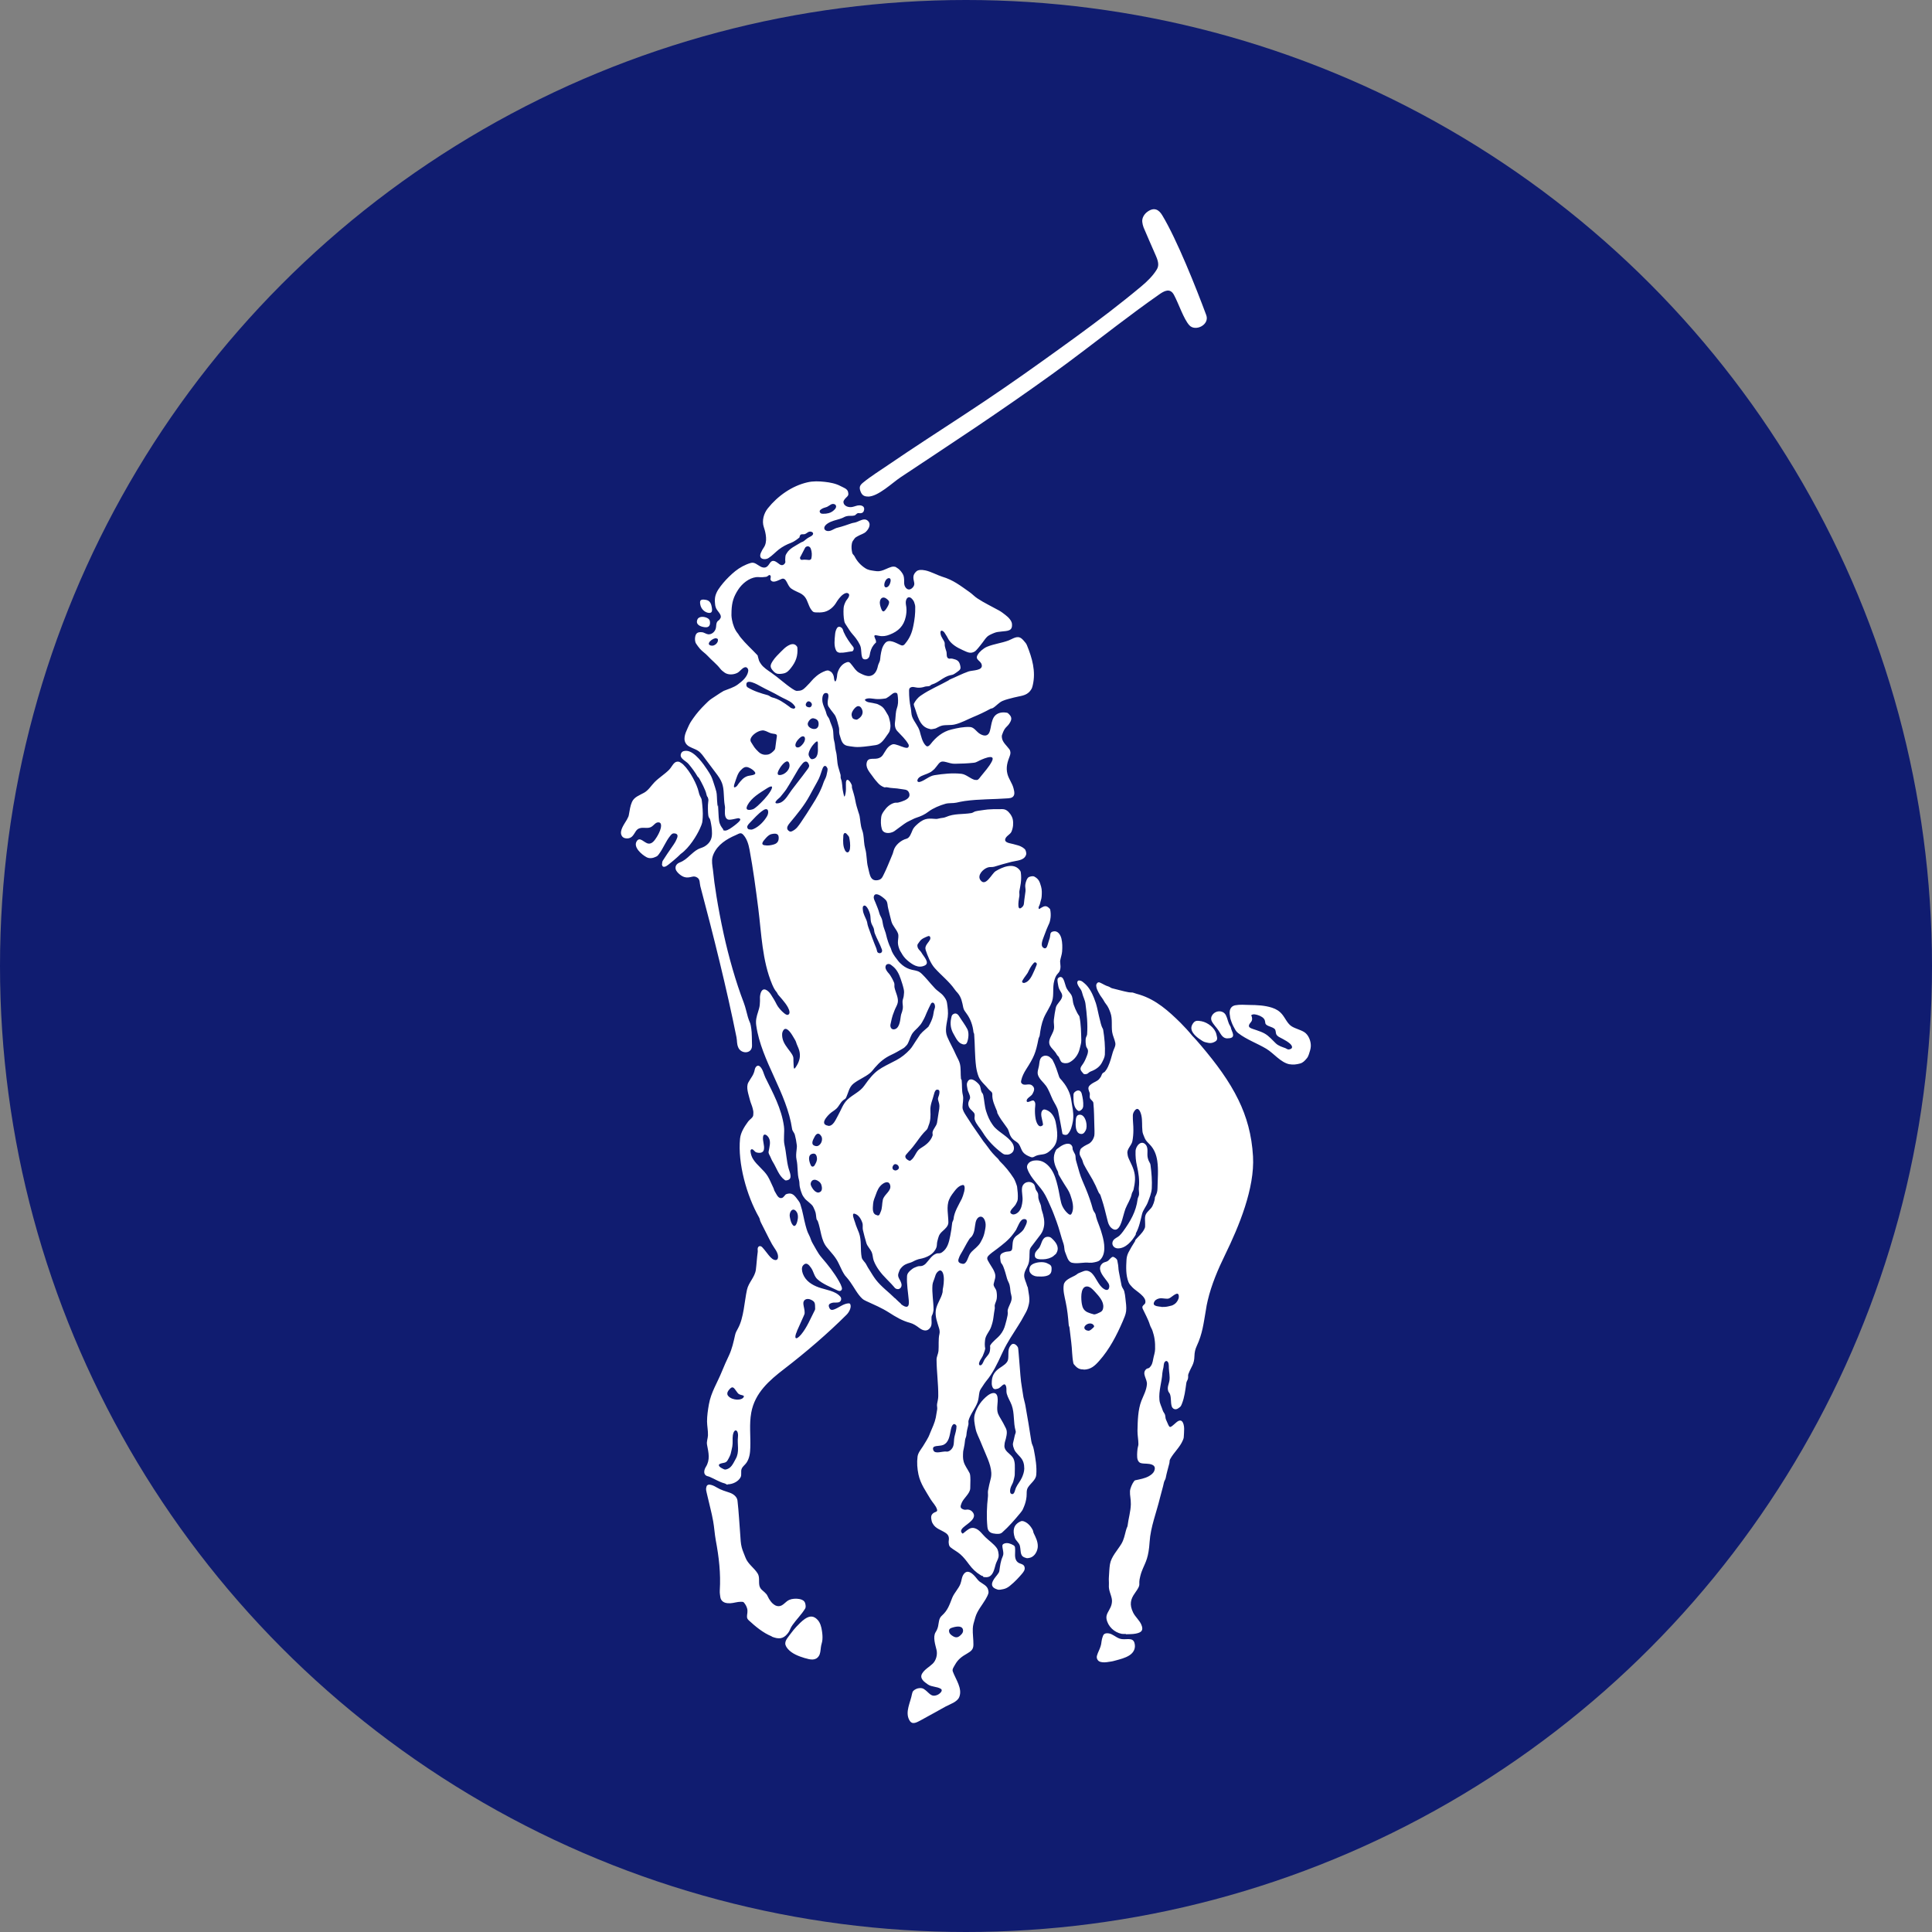 <?xml version="1.0" encoding="UTF-8"?>
<svg id="Layer_1" xmlns="http://www.w3.org/2000/svg" viewBox="0 0 250 250">
  <rect x="0" y="0" width="250" height="250" fill="#808080" stroke="none"/>
  <defs>
    <style>
      .cls-1 {
        fill: #fff;
        fill-rule: evenodd;
      }

      .cls-2 {
        fill: #101c70;
      }
    </style>
  </defs>
  <circle class="cls-2" cx="125" cy="125" r="125"/>
  <path class="cls-1" d="M112.3,64.25c-.49,0-.77-.18-.95-.67-.2-.53-.09-.79.33-1.13,1.04-.85,2.2-1.56,3.32-2.33,3.26-2.23,6.58-4.36,9.88-6.53,3.38-2.21,6.7-4.5,9.98-6.85,2.92-2.09,5.86-4.2,8.72-6.4,1.4-1.08,2.77-2.17,4.12-3.3.78-.65,1.49-1.36,1.97-2.14.27-.44.3-.89-.09-1.78-.52-1.2-1.24-2.82-1.6-3.69-.09-.23-.14-.47-.17-.71-.06-.53.27-1.05.71-1.35.84-.58,1.43-.25,1.87.48,1.89,3.12,4.39,9.4,5.7,12.93.46,1.25-1.42,2.18-2.2,1.3-.74-.83-1.36-2.77-1.98-3.92-.5-.93-1.25-.53-1.94-.04-1.84,1.29-3.65,2.63-5.44,3.99-2.8,2.12-5.57,4.28-8.42,6.33-3.26,2.35-6.56,4.63-9.91,6.89-3.21,2.15-6.43,4.29-9.65,6.42-1.09.72-2.93,2.53-4.26,2.51h0ZM127.19,203.94c-.12,0-.22-.07-.32-.13-.6-.36-1.04-.8-1.47-1.37-.35-.47-.7-.94-1.15-1.33-.39-.34-.87-.57-1.27-.9-.09-.08-.15-.19-.18-.3-.04-.19-.06-.38-.03-.57.07-.48-.06-.76-.45-1.01-.59-.38-1.26-.53-1.61-1.16-.1-.18-.11-.18-.15-.35-.08-.4-.15-.7.16-.98.27-.24.64-.17.53-.52-.15-.5-.55-.86-.82-1.3-.63-1.07-1.32-2-1.58-3.22-.16-.75-.22-1.55-.12-2.31.06-.49.43-.92.7-1.34.82-1.31.77-1.34.94-1.75.27-.65.58-1.28.72-1.96.07-.35.11-.71.18-1.06.04-.24-.06-.48-.01-.72.06-.35.15-.66.15-1.01.02-1.57-.21-3.14-.22-4.71,0-.39.21-.73.25-1.12.06-.66-.04-1.53.12-2.19.06-.24.03-.5-.04-.74-.24-.8-.53-1.5-.43-2.32.11-.84.71-1.53.88-2.36.03-.14,0-.28.03-.41.07-.31.19-1.07.11-1.66-.09-.69-.43-1-.86-.48-.14.17-.22.39-.28.61-.1.36-.28.65-.31,1.02-.08,1.06.14,2.11.14,3.18,0,.14-.02.13-.08.44-.03.17-.16.32-.18.5-.04.44.11.97-.14,1.35-.36.56-.91.49-1.44.08-.37-.28-.75-.54-1.19-.66-1.03-.27-1.85-.77-2.74-1.34-.92-.59-1.96-1.03-2.96-1.49-.18-.08-.36-.18-.5-.31-.61-.56-1.05-1.46-1.54-2.14-.41-.58-.59-.71-.7-.87-.26-.39-.4-.66-.8-1.53-.41-.87-.93-1.35-1.54-2.1-.76-.92-.76-2.25-1.16-3.36-.04-.11-.14-.19-.17-.29-.08-.38-.05-.74-.21-1.09-.2-.44-.18-.45-.29-.61-.23-.31-.88-.77-.98-.91-.14-.19-.29-.37-.38-.58-.22-.54-.28-.85-.31-.99-.06-.29-.02-.59-.1-.87-.25-.85-.12-1.78-.32-2.65-.09-.41-.04-.85.01-1.27.06-.54.03-.54.02-.64-.05-.45-.14-.88-.25-1.31-.07-.26-.31-.46-.35-.73-.69-4.73-3.98-8.79-4.64-13.39-.1-.68.04-1.16.24-1.79.09-.29.18-.58.21-.88.08-.87-.02-.88.06-1.29.09-.49.34-.94.85-.61.22.14.4.34.54.56.71,1.09.63,1.14.9,1.54.17.24.46.59.76.83.18.15.38.31.56.24.3-.13.19-.56-.03-.97-.37-.68-1.14-1.46-1.27-1.64-.07-.1-.1-.22-.17-.3-.28-.32-.42-.63-.59-1.01-1.3-3.09-1.38-6.53-1.8-9.84-.33-2.6-.68-5.2-1.13-7.6-.13-.7-.34-1.42-.82-1.94-.33-.36-.57-.11-.98.06-1.19.51-2.3,1.22-2.84,2.4-.12.26-.2.55-.21.83-.03.51.12,1.14.16,1.65.1,1.18.56,4.34,1.35,7.94.65,2.95,1.56,6.17,2.59,8.85.25.66.35,1.24.54,1.88.2.67.29.64.37,1.09.12.71.13.71.16,2.59.02,1.09-1.42,1.13-1.79.22-.2-.5-.12-.77-.22-1.3-1.28-6.37-2.99-13.19-4.68-19.55-.1-.39-.02-.87-.38-1.1-.23-.15-.43-.19-.69-.12-.38.09-.67.15-1.03.03-.26-.09-.48-.25-.67-.42-.24-.22-.49-.5-.43-.87.04-.28.25-.47.52-.58.56-.21.93-.54,1.36-.94.15-.14.29-.25.44-.38.18-.15.37-.29.58-.4.27-.14.57-.2.83-.35.5-.29.86-.72.95-1.3.08-.52-.01-1.21-.08-1.58-.07-.37-.08-.44-.14-.63-.06-.2-.18-.16-.23-.53-.05-.37-.07-1.34-.01-1.7.06-.37.01-.38-.03-.56-.04-.18-.11-.03-.21-.5-.09-.48-.65-1.54-.88-1.94-.23-.4-.18-.18-.24-.29-.33-.58-.74-1.12-1.16-1.63-.18-.21-.44-.37-.65-.54-.27-.22-.54-.51-.3-.92.15-.25.45-.27.69-.26,1.04.06,2.22,1.78,2.63,2.4.53.8.6.97.8,1.58.2.6.3.92.4,1.29.1.37.06.92.14,1.64.08.72.05-.16.09.23.04.38.05,1.42.13,1.92.08.5.31.8.47,1.01.16.2-.05.23.33.25.14,0,.35-.09.58-.23.38-.24.84-.59,1.1-.84.14-.13.39-.37.18-.49-.15-.08-.3-.03-.43,0-.22.04-.45.12-.84.15-.62.04-.66-.64-.64-1.16.01-.53.05-.3-.04-.84-.05-.28-.07-.79-.1-1.27-.06-1.27-.21-1.73-1.12-2.9-.41-.53-.81-1.07-1.21-1.61-.32-.42-.59-.88-1.04-1.16-.45-.28-1.06-.41-1.39-.74-.61-.62-.24-1.48.07-2.15.32-.71.33-.71.75-1.32.45-.64.94-1.2,1.5-1.75.27-.27.54-.55.86-.76q1.42-.95,1.57-1.01c.61-.25,1.28-.43,1.81-.82.6-.44,1.25-.99,1.36-1.74.04-.26-.16-.58-.45-.49-.39.12-.61.54-.96.72-.49.25-1.18.29-1.64-.03-.21-.15-.42-.31-.58-.52-.47-.61-1.1-1.08-1.62-1.65-.3-.33-.7-.57-1-.92-.18-.21-.35-.44-.5-.67-.16-.26-.17-.66-.1-.95.11-.47.4-.56.86-.52.28.02.53.24.81.27.47.04.89-.35.99-.79.08-.34,0-.58.2-.87.11-.16.22-.09.4-.44.22-.43-.43-.9-.58-1.3-.1-.26-.12-.43-.13-.61-.03-.33-.03-.64.05-.96.08-.29.21-.57.37-.82.39-.59.87-1.15,1.38-1.65.55-.54,1.08-.99,1.75-1.35.34-.18.69-.33,1.06-.44.12-.04.26-.05.39-.02.44.11.77.52,1.21.6.43.08.64-.18.88-.55.41-.62.85-.15,1.28.15.29.2.58.08.72-.23.05-.12-.04-.13.01-.69.03-.32.06-.32.18-.52.37-.64,1.13-.95,1.73-1.33.25-.16.28-.1.48-.24.09-.06.43-.39.78-.55.88-.4.19-.9-.27-.58-.13.09-.25.18-.4.23-.19.05-.45-.05-.56.11-.15.21-.05.27-.14.34-.33.26-.67.52-1.06.67-.57.21-1.1.49-1.58.86-.46.36-.86.81-1.35,1.12-.43.27-1.37.18-.96-.72.11-.24.24-.49.36-.65.51-.73.27-1.86.01-2.63-.29-.84,0-1.81.52-2.45,1.27-1.59,3.11-2.9,5.13-3.36.74-.17,1.49-.14,2.22-.06.67.07,1.45.22,2.04.54.37.2.89.34.99.77.09.39.02.48-.29.77-.09.08-.31.36-.31.48-.01.58.66.79,1.15.69.28-.05.62-.22.92-.21.39,0,.76.21.56.74-.1.26-.37.32-.64.27-.28-.04-.35.25-.59.31-.31.08-.66,0-.97.08-.36.08-.33.18-.91.36-.46.14-1.08.27-1.54.57-.93.6-.29,1.25.48.9.5-.23.49-.27.83-.35.57-.14,1.19-.36,1.74-.55.27-.09.4-.06.73-.19.39-.16.91-.47,1.29-.22.59.4.3,1.07-.14,1.5-.28.27-.71.36-1.04.56-.15.09-.32.16-.42.3-.23.32-.31.37-.37.71-.07.39-.03.79.06,1.17.04.18.22.27.3.44.32.64.77,1.13,1.36,1.52.42.28.75.29,1.25.37.42.07.69.05,1.12-.11.43-.16.97-.47,1.32-.45.35.02.29.09.47.18.18.1.39.31.54.51.27.36.32.53.35.96.02.27-.03.55.06.8.16.44.55.68.94.36.24-.19.37-.45.3-.76-.14-.6-.2-.98.27-1.42.25-.24.69-.24,1.18-.14.72.15,1.55.62,2.17.81,1.47.44,2.35,1.16,3.55,2,.36.25.65.58,1.01.81.89.59,1.84,1.03,2.77,1.55.3.16.57.37.84.58.2.16.41.33.57.54.13.17.26.36.29.58.12.99-.53.95-1.37,1.04-.31.03-.63.06-.92.18-.45.18-.72.32-.89.47-.24.22-.41.5-.61.76-.46.61-.85,1.07-1,1.16-.58.36-.99.09-1.58-.17-.74-.33-1.57-.8-1.94-1.57-.13-.28-.21-.33-.34-.57-.23-.44-.73-.59-.57.11.08.37.43.79.5,1.02.05.17,0,.36.05.54.06.2.08.37.16.56.14.33-.03.81.27.98.21.11.24-.03.57.05.51.12.81.24.95.76.15.57.07.64-.42.99-.47.33-.5.32-.78.37-.95.2-1.53.95-2.43,1.21-.12.03-.2.16-.32.2-.19.06-.4.02-.59.08-.31.11-.65.16-.98.13-.36-.04-.64-.19-.94.02-.12.08-.13.27-.13.41,0,.75.06,1.48.22,2.21.08.38.05.79.19,1.15.25.64.78,1.19.97,1.85.18.63.33,1.42.8,1.87.22.21.44,0,.61-.21.67-.88,1.57-1.62,2.67-1.88.82-.2,1.56-.36,2.4-.33.57.02.84.61,1.31.89.57.34,1.09.33,1.29-.37.13-.46.17-.97.34-1.43.16-.45.43-.75.89-.9.28-.09.59-.09.88-.05.22.03.23.07.38.22.43.43.31.78-.01,1.25-.16.24-.42.42-.57.66-.15.24-.26.52-.35.79-.03.11-.02.23,0,.35.07.57.62,1.01.95,1.46.18.25.19.56.07.86-.31.8-.53,1.49-.31,2.35.17.66.63,1.21.79,1.86.1.4.22.87-.13,1.13-.16.12-.36.14-.56.16-1.88.14-3.77.09-5.63.35-.37.05-.7.13-1.07.21-.47.1-.97.02-1.43.15-.73.21-1.57.55-2.18,1.01-.54.41-.97.59-1.6.8-.33.11-.51.24-.83.38-.5.21-.93.58-1.37.89-.67.49-.66.54-1.07.65-.44.12-1.03.04-1.17-.46-.15-.5-.15-1.05-.08-1.57.03-.29.2-.55.37-.79.33-.47.75-.87,1.32-1.03.17-.05.36,0,.54-.05.42-.11,1.23-.35,1.39-.78.06-.16.04-.35-.03-.5-.19-.46-.66-.38-1.09-.47-.59-.12-1.19-.08-1.76-.22-.12-.03-.25.04-.36,0-.33-.13-.59-.3-.82-.57-.51-.57-.56-.69-.69-.86-.43-.59-.98-1.17-.7-1.91.06-.16.2-.27.37-.31.33-.07.67,0,1-.08.28-.07.49-.19.66-.43.37-.54.56-1.08,1.17-1.36.14-.07.32-.06.47-.02.56.13,1.05.43,1.47.44.23,0,.32-.25.21-.46-.36-.65-.94-1.17-1.45-1.72-.13-.14-.22-.32-.26-.5-.05-.2-.06-.42-.03-.62.07-.45.07-1,.15-1.45.05-.28.13-.42.19-.7.1-.44.06-.96,0-1.4-.01-.09-.05-.21-.13-.25-.38-.15-.66.23-.98.45-.36.25-.38.25-.54.27-.38.06-.77.09-1.16.06-.41-.03-1.01-.19-1.36.03-.06.04-.09.09-.02.16.25.26.61.25.95.32.59.12.59.12.78.22.4.19.62.36.84.73.39.66.41.65.49.9.13.47.26.93.18,1.41-.08.5-.13.5-.37.85-.4.56-.79,1.23-1.48,1.34-2.62.4-2.65.23-3.42.15-.97-.1-1.03-.66-1.3-1.53-.09-.29,0-.61-.07-.89-.13-.48-.23-.96-.43-1.42-.15-.34-.49-.64-.91-1.28-.15-.23-.13-.53-.1-.8.05-.38.23-.96-.23-.97-.51-.01-.53.81-.45,1.22.08.41.29.79.42,1.18.06.16.06.27.13.43.08.21.27.38.34.6.13.44.3.75.42,1.18.13.47.05,1.11.19,1.58.13.44.1.88.22,1.32.19.68.12,1.39.32,2.09.1.36.18.59.28.96.05.18-.02.39.06.56.2.47.14,1.1.27,1.63.1.41.15,1.09.32.25.07-.35.06-.75.05-1.12-.05-1.02.46-.68.75.01.06.13,0,.29.05.43.15.51.33,1.07.42,1.6.09.51.23.97.39,1.47.09.3.11.29.16.53.1.54.12,1.25.32,1.78.08.21.12.39.16.61.1.62.08,1.23.25,1.84.22.75.16,1.66.36,2.4.09.34.15.73.27,1.06.15.42.41.71.99.61.5-.09.59-.36.82-.83.34-.68.62-1.4.92-2.11.22-.53.23-.53.31-.86.19-.74.97-1.38,1.67-1.56.43-.11.61-.73.78-1.11.1-.24.27-.44.46-.62.36-.34.72-.64,1.2-.79.35-.11.74-.09,1.11-.06.27.02.34.04.61-.03.42-.11.61-.06.94-.2,1.09-.48,2.13-.32,3.29-.51.2-.03.36-.19.55-.23.38-.08.38-.08.64-.11.79-.1.79-.18,2.82-.17.45,0,.74.25,1.02.62.14.19.26.42.32.65.07.28.07.57.05.85-.03.28-.1.55-.21.81-.18.37-.69.54-.8.94-.13.49.65.54,1.03.65.56.15.77.2.99.31.17.08.33.18.47.31.09.08.15.19.18.31.04.15.08.32.02.47-.26.75-1.18.72-1.89.9-.74.19-1.49.4-2.23.63-.27.08-.57,0-.84.1-.63.21-1.4,1.03-.93,1.65.68.9,1.44-.85,1.95-1.17.84-.51,2.28-1.15,3.09-.18.08.09.15.2.17.32.07.47.06.95,0,1.42-.05.36-.12.65-.18,1.01-.03.2.02.41,0,.62-.02.19-.42,2.06.27,1.53.39-.29.3-.56.37-1.03.05-.36.1-.71.15-1.09.04-.3-.08-.61-.02-.9.05-.29.21-.86.5-.96.21-.07.48-.14.67-.04.57.31.69.66.87,1.3.12.41.1.86.07,1.29-.02.32-.15.59-.21.91-.04.22-.28.48-.15.67.05.07.17-.05.24-.1.42-.25.7-.38,1.08,0,.06.06.14.12.15.21.06.32.08.65.05.98-.04.35-.05.34-.12.62-.06.25-.21.38-.73,1.81-.14.41-.52,1.19-.11,1.5.32.24.49-.03.58-.38.08-.31.17-.53.26-.84.13-.44-.03-.78.48-.88.57-.12.92.43,1.04.93.13.54.13,1.11.09,1.67-.03.39-.18.78-.25,1.17-.06.34.27,1.13-.3,1.68-.27.27-.37.6-.46.91-.26.91-.02,1.83-.28,2.65-.25.78-.78,1.46-1.09,2.21-.29.71-.42,1.47-.52,2.24-.02.16-.13.29-.16.45-.36,1.86-.6,2.38-1.61,3.96-.27.43-.51.9-.62,1.4-.03.11-.05.26.02.35.36.48.94-.04,1.38.31.42.33.28.69.05,1.11-.18.32-.77.53-.75.89.02.29.4.07.63-.01.09-.03.21-.07.29-.01.3.22.18.66.16,1.01-.02.42,0,.85.07,1.27.07.42.37,1.37.92.9.05-.04.05-.12.04-.18-.06-.55-.47-1.41,0-1.81.09-.08.25-.06.37-.02.59.19.97.68,1.18,1.26.09.25.12.48.17.74.1.59.18,1.2.09,1.8-.1.68-.42,1.1-.97,1.57-.13.11-.27.21-.43.28-.15.07-.32.11-.48.13-.48.07-.7.08-1.11.32-.11.06-.27.07-.39.02-.39-.15-.75-.31-1.01-.64-.24-.3-.31-.7-.52-1.01-.11-.16-.27-.29-.43-.39-.51-.32-.73-.69-.89-1.28-.08-.29-.25-.51-.43-.75-.37-.5-.76-1.03-1.03-1.58-.05-.09-.03-.21-.07-.3-.28-.69-.64-1.38-.6-2.17.02-.33-.29-.41-.5-.68-.42-.54-1.01-.97-1.27-1.6-.16-.4-.27-.87-.33-1.29-.18-1.39-.14-2.8-.25-4.2,0-.1-.08-.18-.09-.28-.09-.85-.37-1.69-.89-2.39-.19-.26-.37-.48-.43-.78-.15-.73-.24-1.32-.73-1.9-.13-.15-.26-.27-.37-.44-.71-1.03-1.75-1.83-2.59-2.77-.54-.6-.93-1.6-1.17-2.32-.04-.13-.06-.28-.02-.42.1-.37.39-.59.57-.93.12-.24.02-.57-.26-.46-.41.17-.83.32-1.08.69-.24.35-.32.36-.28.62.05.4.37.53.56.88.23.42,1.07,1.25.41,1.59-.86.44-1.65-.11-2.31-.68-.3-.26-.55-.59-.74-.94-.15-.26-.18-.25-.32-.65-.1-.29-.15-.6-.12-.9.02-.31.11-.67,0-.97-.21-.56-.69-.97-.85-1.55-.15-.53-.28-1.16-.42-1.7-.1-.37-.04-.64-.23-.97-.08-.13-.36-.38-.65-.58-.37-.26-.86-.44-.97,0-.07.28.1.55.21.82.18.45.38.9.5,1.37.07.29.27.54.35.83.09.35.11.71.23,1.04.19.49.3.86.41,1.37.02.11.27.87.43,1.16.12.23.12.37.23.6.2.42.49.79.78,1.16.16.21.36.39.56.56.36.29.78.5,1.24.6.61.13.89.14,1.32.58.25.25.45.46.68.73.29.35.61.7.92,1.04.37.42.83.62,1.17,1.06.2.26.38.52.43.85.09.61.18,1.24.1,1.85-.12.84-.41,1.73-.07,2.54.33.79.78,1.54,1.12,2.33.18.41.43.77.53,1.21.14.62.06,1.26.13,1.89,0,.07.08.13.09.2.07.64,0,1.3.15,1.92.13.54-.04,1.06-.04,1.58,0,.38.24.74.44,1.06.53.85,1.1,1.7,1.68,2.51.19.27.39.57.58.84.11.15.39.47.6.78.39.57.8,1.01,1.3,1.49.08.08.13.2.21.29.72.7,1.29,1.4,1.83,2.24.15.23.4.94.42,1.06.07.54.13,1.08.09,1.62-.02.25-.15.47-.27.69-.18.33-.89.84-.64,1.14.28.33.79.09,1.06-.23.31-.37.41-.87.46-1.36.06-.55-.12-1.11-.06-1.67.08-.74.95-1.03,1.48-.56.21.19.19.44.28.7.07.2.25.36.31.57.06.21.01.45.06.66.05.23.14.46.24.68.14.3.09.55.2.86.22.64.4,1.44.26,2.1-.07.36-.2.69-.41.98-.39.52-.78,1.04-1.17,1.54-.13.16-.24.35-.26.56-.05.61.03,1.23-.19,1.81-.18.48-.5.86-.52,1.37-.02.49.27.93.38,1.4.02.07.08.13.09.2.09.69.3,1.42.14,2.13-.09.39-.19.72-.38,1.07-.57,1.06-.68,1.21-1.02,1.76-.65,1.03-1.39,2.13-1.91,3.23-.08.17-.13.27-.21.44-.57,1.24-1.14,2.45-2.02,3.5-.17.2-.29.41-.44.63-.16.24-.35.48-.41.75-.1.44-.09.87-.24,1.3-.29.83-.95,1.56-1.18,2.4-.05.17.02.37-.02.54-.13.51-.22.85-.26,1.37-.02.22-.15.41-.17.63-.03.4-.09.69-.17,1.09-.06.31-.07.3-.08.44-.02.42-.05.84.07,1.25.14.51.48.93.72,1.4.09.18.2.2.13,2.06-.03.68-.84,1.24-1.11,1.88-.2.49-.23.7.29.87.18.06.38-.03.56,0,.26.03.47.17.62.39.53.78-.73,1.43-1.24,1.9-.14.12-.35.35-.3.55.02.09.08.17.15.24.02.02.07.02.1,0,.18-.13.33-.26.48-.38.36-.28.7-.46,1.22-.22.49.23.8.72,1.19,1.09.46.45,1.08.86,1.46,1.39.1.14.17.31.2.48.05.23.08.47.04.7-.07.32-.26.6-.36.92-.18.58-.29,1.36-.87,1.62-.22.1-.48.07-.72.05h0ZM150.29,169.1c-.14,0-.31-.04-.47-.06-.27-.04-.59-.14-.52-.43.1-.36.38-.5.62-.57.24-.08.52-.04.87,0,.16.02.33.03.49-.03.35-.13,1.25-1.14,1.26-.23,0,.16-.05.33-.13.47-.12.22-.26.4-.47.53-.28.17-.29.16-.83.28-.27.06-.55.06-.82.06h0ZM100.58,103.48c.14-.14.31-.26.38-.34.11-.15.61-.73.79-1.01.55-.86,1.04-1.74,1.56-2.61.14-.22.36-.53.56-.75.26-.28.61-.4.82.22.09.25-.22.57-.37.78-.68.94-.97,1.25-1.87,2.45-.39.52-.78,1.29-1.37,1.6-.33.17-1.12.29-.51-.33h0ZM110.77,93.12c-.37-.07-.48-.14-.56-.51-.07-.33.14-.69.36-.93.15-.17.36-.36.6-.29.24.07.33.3.4.47.14.37,0,.8-.42,1.1-.11.08-.24.19-.38.16h0ZM94.16,192.12c-.15,0-.26-.14-.4-.17-.67-.17-1.31-.59-1.94-.85-.28-.11-.31-.06-.49-.19-.34-.25-.19-.78,0-1.08.59-.95.36-1.83.16-2.88-.08-.42.1-.79.12-1.22.02-.6-.11-1.19-.12-1.79,0-.74.11-1.48.24-2.22.28-1.57,1.09-2.79,1.68-4.25.28-.7.6-1.4.92-2.08.39-.83.59-1.74.79-2.64.06-.3.22-.58.37-.85.76-1.36.84-3.54,1.17-5.01.21-.96,1.02-1.61,1.15-2.6.1-.78.13-1.52.24-2.3.02-.15-.03-.31,0-.46.06-.32.36-.37.58-.14.26.27.24.29.5.6.17.2.47.65.79.89.32.24.8.3.76-.32-.03-.56-.5-1.06-.78-1.56-.51-.92-.95-1.88-1.44-2.81-.18-.35-.09-.39-.24-.66-1.6-2.8-2.77-7.02-2.46-10.18.08-.82.58-1.58,1.06-2.24.18-.25.63-.49.65-.81.04-.53,0-.54-.07-.86-.09-.39-.28-.75-.37-1.14-.16-.68-.54-1.6-.19-2.24.36-.65.69-.94.83-1.68.06-.31.36-.67.67-.37.39.37.46.92.69,1.41.98,1.99,2.1,4.02,2.41,6.32.11.81-.1,1.64.08,2.44.23,1.01.25,2.01.52,3,.14.52.58,1.36-.16,1.54-.26.06-.28.01-.35-.04-.75-.53-1.05-1.57-1.52-2.32-.15-.24-.22-.44-.34-.7-.11-.24-.26-.41-.21-.66.1-.6.33-1.26,0-1.8-.21-.35-.65-.61-.72-.11-.08.55.21,1.12.11,1.66-.08.45-.56.49-.97.37-.24-.07-.35-.38-.57-.41-.11-.02-.21.12-.2.23.03.37.14.74.34,1.05.51.82,1.38,1.38,1.89,2.21.27.44.46.95.69,1.41.16.31.09.34.24.58.23.36.44.99.95.81.19-.07.4-.43.48-.46.63-.24.96-.03,1.34.46.5.64.47.67.55.91.29.87.41,1.78.65,2.66.18.67.29.94.42,1.18.13.24.2.45.29.7.09.26.2.42.68,1.27.2.36.43.71.7,1.02.83.96,1.62,1.96,2.24,3.06.22.4.22.41.32.68.05.13.1.3.02.42-.15.23-.39.16-.62.04-.82-.4-1.84-.79-2.53-1.42-.41-.37-.48-1-.8-1.45-.29-.42-.63-.81-1.04-.33-.24.28-.15.74-.03,1.08.35.93,1.16,1.44,2.04,1.76.92.33,2.19.45,2.82,1.22.19.23.1.64-.23.72-.28.07-.59-.01-.87.07-.29.09-.48.22-.38.52.12.36.29.46.64.34.64-.22,1.24-.79,1.94-.8.06,0,.14.04.17.1.2.42-.16,1.06-.46,1.36-2.44,2.44-5.3,4.89-8.07,7.02-1.94,1.49-3.82,3.11-4.28,5.68-.27,1.51-.07,2.98-.12,4.5-.02.67-.09,1.36-.49,1.96-.19.28-.48.46-.62.77-.16.35.03.78-.15,1.12-.3.57-1.04.91-1.68.91h0ZM145.69,211.43c-.18,0-.36.02-.54-.01-.97-.19-1.79-.96-1.97-1.94-.1-.58.32-1.01.54-1.53.07-.17.13-.34.15-.52.03-.18.03-.36,0-.53-.13-.67-.43-1.11-.38-1.81.02-.33-.03-.67,0-1,.04-.56.05-1.12.14-1.68.16-.97.98-1.81,1.48-2.64.32-.54.42-1.1.58-1.7.13-.49.2-.47.22-.65.11-.93.4-1.83.42-2.77.01-.74-.14-1.12-.11-1.69.02-.37.29-.98.51-1.27.09-.12.1-.13.25-.16.51-.11,1.16-.22,1.68-.51.31-.18.59-.39.71-.71.22-.58-.15-.78-.61-.87-.46-.08-1.07,0-1.32-.21-.37-.3-.3-.92-.28-1.38.03-.6.15-.72.15-.98,0-.58-.13-1.16-.12-1.74.03-1.27.05-2.7.51-3.88.29-.72.65-1.36.71-2.12.06-.7-.73-1.41-.07-1.98.11-.1.3-.07.4-.18.35-.35.4-.66.49-1.14.08-.44.23-.8.24-1.25.01-.43,0-.87-.07-1.3-.05-.36-.15-.72-.26-1.06-.09-.29-.25-.47-.35-.8-.21-.7-.63-1.42-.93-2.08-.04-.09-.05-.2-.02-.29.09-.19.32-.28.36-.46.2-.8-1.21-1.52-1.66-2-.19-.21-.41-.42-.51-.68-.36-.9-.32-1.96-.26-2.92.02-.32.11-.65.26-.94.25-.49.53-.94.82-1.4.05-.07.04-.18.1-.24.39-.45.84-.81,1.11-1.34.16-.31.11-.34.12-.65.01-.45-.1-.92.11-1.32.21-.39.65-.65.84-1.05.12-.24.21-.5.27-.76.07-.28,0-.3.08-.44.21-.41.29-.63.3-1.09.02-1.14.14-2.41-.03-3.55-.12-.79-.39-1.51-.96-2.1-.24-.25-.52-.49-.66-.83-.16-.39-.28-.65-.3-.91-.08-.74.01-1.38-.14-2.05-.13-.57-.48-1.28-.97-.44-.08.14-.13.31-.13.47-.02.63.08,1.26.07,1.9,0,.47-.04.95-.13,1.42-.11.55-.73,1.02-.64,1.57.05.32,0,.35.31.99.41.83.7,1.51.67,2.41-.02.43-.09.87-.19,1.29-.04.19-.19.36-.23.55-.12.67-.58,1.32-.82,1.94-.11.3-.17.56-.26.86-.16.51-.49,2.26-1.37,1.75-.34-.2-.54-.54-.64-.92-.21-.75-.36-1.51-.58-2.25-.12-.41-.24-.76-.37-1.16-.08-.25-.17-.2-.28-.47-.22-.53-.47-1.07-.75-1.58-.36-.65-.79-1.3-1.13-1.97-.11-.21-.14-.45-.24-.66-.2-.43-.38-.57-.28-1.02.08-.38.15-.37.31-.51.32-.27.81-.44.98-.57.31-.25.49-.57.58-.94.05-.2.02-1.13.01-1.23-.03-1.01-.03-2.03-.13-3.04-.03-.25-.37-.4-.45-.64-.07-.22.05-.48-.04-.69-.25-.61-.22-.79.31-1.16.29-.2.67-.31.91-.57.38-.43.27-.5.44-.74.08-.11.24-.14.33-.25.16-.19.3-.41.4-.64.27-.58.45-1.27.62-1.88.11-.39.4-.78.32-1.19-.09-.48-.34-.93-.41-1.42-.11-.81.06-1.68-.21-2.45-.15-.43-.31-.82-.6-1.18-.18-.21-.28-.47-.45-.7-.18-.24-.36-.5-.5-.78-.11-.22-.23-.44-.27-.67-.05-.27-.06-.41.15-.59.07-.06.2-.06.29-.02.38.16.71.4,1.11.51.17.05.3.19.47.23.7.16,1.4.38,2.11.51.43.07.45,0,.65.07.31.11.52.17.84.26,2.11.66,3.72,2.11,5.26,3.63.54.54,1.05,1.1,1.54,1.7.11.13.14.1,1.11,1.24,1.98,2.34,3.64,4.57,4.84,7.03,1.06,2.17,1.73,4.52,1.89,7.32.23,4.13-1.82,9.05-3.61,12.72-.92,1.88-1.77,3.87-2.25,5.92-.12.49-.16.75-.24,1.25-.31,1.76-.43,3.03-1.19,4.66-.19.4-.28.83-.29,1.27-.03,1.12-.39,1.31-.78,2.33-.08.22,0,.24-.05.57-.03.21-.2.39-.22.6-.13.92-.23,1.84-.58,2.71-.14.34-.16.35-.46.56-.36.26-.75.1-.86-.29-.14-.51-.04-1.03-.21-1.53-.05-.15-.18-.25-.23-.4-.17-.52.09-.89.16-1.4.07-.53-.06-1.06-.08-1.59,0-.18,0-.36-.03-.53-.05-.28-.26-.53-.49-.27-.16.18-.13.47-.18.72-.05.24-.12.48-.14.73-.07,1.18-.49,2.29-.38,3.48.04.48.29.9.43,1.36.06.2.22.35.29.55.07.21.04.45.14.66.52,1.14.35,1.19,1.31.35.33-.29.75-.47.95.23.11.37.08.77.06,1.16-.03.57-.01.59-.16.93-.38.9-1.15,1.54-1.62,2.4-.14.26-.05.29-.12.57-.16.63-.35,1.26-.47,1.9-.04.2-.19.37-.23.58-.13.65-.36,1.34-.51,1.98-.45,1.87-1.22,3.79-1.34,5.69-.13,2.04-.51,2.6-.86,3.43-.12.28-.24.58-.34.98-.37,1.4.26.86-.72,2.25-.54.76-.72,1.45-.21,2.5.28.56.81.98,1.06,1.56.32.75,0,1.02-.74,1.16-.41.08-.84.06-1.26.08h0ZM140.24,177.21c-.44,0-.75-.1-1.06-.43-.18-.19-.26-.26-.29-.4-.18-.89-.15-1.78-.27-2.68-.09-.64-.14-1.28-.23-1.91-.02-.16-.08-.15-.1-.37-.08-.99-.18-1.96-.39-2.94-.15-.74-.37-1.48-.25-2.23.1-.62.9-.9,1.44-1.19.34-.19.31-.25.55-.34.47-.17.82-.44,1.31-.2.12.06.24.14.34.24.58.59.85,1.59,1.56,2.03.33.21.61.18.68-.21.08-.41-.22-.69-.46-1.02-.34-.46-.92-1.14-.66-1.75.07-.15.18-.29.32-.38.17-.12.41-.13.59-.24.21-.14.35-.38.56-.51.07-.05.18-.06.26-.01.19.1.4.24.44.45.2.93.1.95.2,1.43.13.61.22,1.2.35,1.8.06.27.28.48.35.75.08.32.12.6.15.92.06.55.15,1.1.09,1.65-.06.46-.26.88-.44,1.31-.78,1.81-1.72,3.63-3.04,5.11-.6.68-1.1,1.12-2.01,1.14h0ZM141.56,170.08c-.07,0-.67-.19-.89-.3-.44-.23-.6-.58-.68-1.05-.1-.59-.21-2.09.53-2.25.46-.1.86.35,1.17.68.5.55,1.16,1.25,1.07,2.02-.06.52-.3.58-.76.79-.14.06-.28.11-.43.12h0ZM140.82,172.19c-.33-.01-.66-.28-.43-.6.26-.36.94-.52,1.18-.02.03.07-.02.16-.08.21-.2.17-.41.43-.67.42h0ZM144.63,161.54c-.54-.01-.91-.57-.55-1.06.19-.26.52-.36.76-.57.18-.17.34-.37.49-.57.93-1.29,1.68-2.55,1.88-4.18.03-.2.16-.38.18-.57.03-.32-.06-.64-.02-.95.1-.89-.04-1.89-.25-2.78-.15-.62-.2-1.26-.18-1.9.02-.68.74-1.5,1.31-.84.4.45.13,1.13.27,1.71.15.61.31.56.36.96.13.98.21,1.99.16,2.98-.04.64-.3,1.23-.52,1.82-.19.51-.61.97-.74,1.5-.2.82-.38,1.74-.79,2.48-.03.06,0,.15-.04.21-.48.83-1.3,1.78-2.31,1.76h0ZM140.98,163.4c-.76-.1-1.52.17-2.26,0-.54-.12-.68-.89-.88-1.35-.15-.34-.09-.72-.21-1.07-.34-.97-.56-1.97-.92-2.93-.23-.61-.44-1.22-.71-1.81-.24-.54-.47-1.08-.75-1.6-.65-1.21-1.86-2.08-2.31-3.4-.05-.13-.06-.28-.02-.41.19-.62.91-.72,1.47-.66.7.08,1.27.58,1.67,1.18.42.64.62,1.38.8,2.11.18.73.27,1.43.45,2.16.14.55.49,1.09.93,1.45.17.14.32.17.42-.02.4-.73.09-1.71-.17-2.46-.17-.5-.51-.95-.79-1.4-.25-.38-.46-.78-.7-1.17-.08-.13-.05-.32-.13-.46-.4-.75-.67-1.59-.38-2.39.19-.52.28-.48.39-.57.22-.17.45-.34.7-.45.44-.2.98-.28,1.18.23.05.13.01.3.07.43.23.52.28.49.32.68.05.23.02.47.09.69.15.52.29,1.02.44,1.54.22.74.53,1.39.83,2.11.36.87.67,1.75.91,2.65.07.27.31.49.34.65.11.54.29,1.01.49,1.51.17.44.24.69.37,1.14.3,1.03.54,2.46-.27,3.26-.19.19-.47.24-.73.3-.2.05-.41.07-.61.05h0ZM134.56,162.95c-.5-.04-.72-.21-.64-.69.06-.37.43-.58.62-.91.22-.39.26-.86.6-1.16.23-.2.68-.2.9,0,.53.47,1.04,1.09.74,1.8-.15.35-.22.31-.27.37-.14.14-.29.26-.47.34-.48.24-.95.28-1.48.25h0ZM134.19,165.17c-.35-.02-.69-.19-.89-.49-.11-.17-.12-.36-.08-.57.04-.26.22-.44.46-.56.48-.24,1.3-.32,1.79-.1.56.25.65.36.59.98-.08.84-1.24.77-1.87.74h0ZM166.87,137.72c-1.16-.23-2.03-1.42-3.01-2.01-1.17-.7-2.56-1.19-3.63-2.02-.18-.14-.31-.3-.39-.45-.17-.3-.34-.6-.46-.93-.17-.47-.16-.47-.19-.61-.05-.31-.11-.63-.05-.93.09-.39.33-.62.72-.69.59-.11,1.19-.05,1.79-.04,1,.01,2.01.05,2.96.36.54.18.95.43,1.31.87.41.5.68,1.21,1.24,1.55.5.3,1.09.42,1.59.72.57.35.89,1.16.87,1.82-.01.37-.14.72-.25,1.07-.06.19-.15.38-.28.53-.26.31-.49.56-.87.66-.44.12-.91.18-1.36.09h0ZM166.77,135.8c-.16.02-.29-.11-.44-.17-.44-.16-.88-.29-1.23-.61-.47-.44-.86-.93-1.42-1.26-.38-.22-.67-.3-1.1-.46-.59-.22-1.34-.29-.77-.96.09-.1.17-.22.2-.36.03-.13,0-.27-.02-.4-.02-.1-.13-.17-.05-.23.22-.17.56-.08.85.01.37.12.76.34.87.66.1.28,0,.44.24.61.31.22.73.25,1.02.5.21.18.12.5.25.74.06.12.18.2.28.28.12.09.96.46,1.43.86.36.31.51.7-.1.79h0ZM158.83,134.37c-.6,0-.82-.49-1.12-.97-.28-.44-.68-.8-.91-1.26-.09-.18-.11-.41-.03-.6.33-.8,1.48-.94,1.87-.15.23.46.25.92.53,1.35.15.24.07.27.24.66.32.71.15.96-.58.96h0ZM124.57,135.12c-.61-.15-.88-.82-1.19-1.35-.16-.27-.27-.58-.33-.88-.07-.39-.05-.76.03-1.12.04-.16.05-.37.2-.49.33-.26.62-.12.83.22.34.55.76,1.09,1.06,1.66.24.46.16,1.26-.04,1.74-.1.24-.3.29-.56.23h0ZM130.15,149.41c-.24-.04-.26-.04-.51-.22-.96-.72-1.86-1.64-2.49-2.68-.32-.53-.81-1-1.01-1.59-.12-.35.11-.64-.12-.94-.25-.31-.59-.5-.69-.89-.04-.14-.05-.28-.02-.42.06-.29.23-.47.22-.63,0-.41-.28-.73-.34-1.13-.04-.27-.13-.55-.04-.8.25-.7.82-.45,1.25-.07.29.25.38.41.42.52.08.24.09.5.19.73.08.19.17.16.23.45.14.68.16,1.4.37,2.06.19.6.44,1.2.81,1.71.21.28.2.29.36.44.69.68,1.62,1.12,2.18,1.91.37.53.37,1.22-.32,1.49-.15.06-.33.07-.49.04h0ZM137.69,146.83c-.17-.05-.21-.07-.23-.22-.16-.94-.34-1.85-.53-2.8-.11-.55-.45-1-.7-1.5-.28-.59-.49-1.24-.86-1.78-.34-.48-.86-.86-1.05-1.41-.13-.39.04-.79.12-1.19.09-.5.05-1.06.56-1.27.21-.09.44-.07.66.02.17.07.3.23.44.35.05.04.09.1.12.16.37.68.58,1.41.83,2.14.07.21.23.34.37.5.49.57.91,1.3,1.1,2.02.11.42.14.82.22,1.25.13.67.21,1.39.08,2.06-.11.57-.25,1.15-.64,1.58-.12.13-.32.14-.49.09h0ZM139.5,143.73c-.16-.1-.27-.24-.36-.4-.26-.49-.24-1.19-.23-1.68,0-.12.06-.24.14-.32.39-.37.81-.28.93.21.13.52.22,1.06.19,1.59-.02.26-.14.43-.36.57-.09.06-.22.09-.31.03h0ZM139.79,146.72c-.64-.15-.62-1.09-.59-1.67.02-.34.07-.74.43-.8.48-.08.78.39.91.91.1.41.08.85-.04,1.09-.18.33-.35.55-.7.47h0ZM140.31,138.99c-.06,0-.11-.05-.15-.1-.35-.4-.5-.58-.13-1.07.24-.32.42-.69.56-1.06.12-.3.24-.59.18-.9-.04-.18-.2-.32-.23-.5-.06-.31-.08-.64-.05-.96.02-.19.16-.36.18-.55.1-1.31-.04-2.67-.21-3.96-.06-.49-.32-.93-.43-1.42-.03-.12-.07-.22-.12-.33-.06-.12-.18-.27-.28-.42-.17-.26-.35-.6-.14-.8.08-.07.22-.05.32-.02.19.05.35.19.51.33.58.48.98,1.24,1.23,1.88.2.5.31.84.43,1.36.15.68.29,1.33.47,2,.16.6.26.57.3.78.17,1.06.27,2.14.22,3.21-.02.35-.2.68-.36,1-.29.59-.85.96-1.48,1.19-.22.08-.31.25-.47.31-.11.04-.23.05-.33.03h0ZM137.71,137.56c-.47-.03-.5-.39-.7-.78-.06-.11-.19-.18-.25-.3-.37-.74-1.2-1.03-.95-1.93.14-.5.48-.9.57-1.42.07-.39-.06-.79-.01-1.18.06-.54.14-1.03.25-1.55.12-.54.72-.89.82-1.43.07-.38-.24-.67-.39-1.02-.08-.19-.13-.46-.17-.72-.04-.26-.1-.57.08-.7.24-.19.47-.12.61.13.23.4.26.88.48,1.28.2.38.54.61.67,1.02.11.34.09.7.21,1.04.13.37.28.73.47,1.08.2.36.25.34.28.47.21,1.01.21,2.05.24,3.08,0,.41-.12.65-.2,1.04-.16.78-.7,1.51-1.4,1.83-.19.08-.41.09-.61.07h0ZM156.32,134.94c-.54-.11-.54-.14-.74-.25-.28-.17-.63-.41-.91-.69-.41-.41-.68-.9-.39-1.42.3-.54.58-.55,1.2-.43.81.16,1.72.85,1.92,1.68.15.61.2.82-.39,1.06-.22.09-.47.1-.69.05h0ZM128.78,198.46c-.57-.04-.95-.25-1.01-.87-.13-1.33-.08-2.61.07-3.94.03-.25-.03-.5.01-.75.1-.5.19-.99.33-1.48.33-1.15-.26-2.39-.69-3.42-.2-.48-.4-.93-.59-1.41-.22-.56-.54-1.11-.66-1.71-.12-.6-.28-1.32-.1-1.9.3-.96.87-1.79,1.68-2.41.5-.38,1.15-.54,1.26.25.1.7-.18,1.43.06,2.1.16.43.53.87,1.03,1.92.14.29.13.61.07.93-.12.71-.24.69-.27,1.3-.03.68.66.97,1.05,1.48.4.52.29,1.38.29,2.02,0,.34.02.35-.2,1.17-.07.25-.32.59-.38.93-.05.26-.06.6.2.66.35.08.41-.56.53-.81.21-.47.57-.85.78-1.33.16-.36.29-.75.3-1.15,0-.28-.03-.57-.12-.83-.19-.58-.63-.86-.99-1.33-.16-.2-.25-.46-.32-.7-.04-.15-.06-.32-.02-.47.07-.33.15-.58.21-.91.04-.24.19-.41.12-.64-.32-1.12-.12-2.27-.51-3.34-.19-.51-.5-.96-.64-1.48-.08-.29,0-.61-.07-.89-.21-.78-.65.12-1.07.24-.44.13-.61.09-.75-.33-.07-.21-.05-.45-.04-.67.05-.75.4-1.24,1-1.66.42-.29,1.04-.62,1.11-1.15.1-.74-.13-1.34.42-1.88.29-.28.7.04.86.38.06.12.32,4.02.39,4.4.05.28.14,1.02.31,2.01.07.37.2.74.26,1.12.28,1.53.52,3.04.76,4.58.08.52.22.48.34,1.16.2,1.06.39,2.13.3,3.2-.05.65-.73,1.08-1.07,1.62-.24.39-.14.77-.19,1.22-.05.45-.16.88-.34,1.3-.15.35-.13.38-.47.8-.73.88-1.48,1.75-2.34,2.51-.25.22-.56.19-.89.17h0ZM132.8,201.61c-.86-.22-.65-.72-.82-1.55-.09-.45-.54-.68-.67-1.09-.3-.93-.17-1.7.77-2.11.1-.05.23-.05.34-.02.55.17.96.64,1.22,1.15.06.12.06.28.12.4.27.56.54,1.08.53,1.7,0,.24-.07.48-.17.71-.15.34-.47.68-.84.77-.16.04-.33.08-.49.04h0ZM129.08,205.68c-.57-.16-.9-.47-.61-1.08.19-.41.53-.71.76-1.09.05-.08.08-.17.09-.26.1-.67.14-1.18.42-1.82.15-.33.09-.55.03-.92-.06-.38-.17-.64.17-.77.41-.16.82,0,1.2.21.1.06.19.16.2.27.09.68-.18,1.42.32,1.9.31.3.81.2.92.66.09.37-.15.65-.39.93-.28.32-.79.92-1.54,1.52-.24.19-.51.34-.81.4-.25.05-.52.12-.77.06h0ZM99.87,211.75c-1.12-.45-2.11-1.28-2.98-2.08-.32-.29-.23-.55-.18-.97.02-.19.02-.38-.03-.56-.08-.29-.22-.54-.41-.76-.06-.07-.07-.11-.42-.11-.45,0-.91.17-1.35.19-.44.01-.9-.03-1.17-.45-.12-.19-.13-.42-.16-.63-.03-.19-.04-.38-.03-.57.14-2.23-.11-4.32-.52-6.51-.15-.82-.19-1.66-.34-2.47-.19-1.09-.49-2.14-.73-3.22-.19-.83-.23-.85-.14-1.21.07-.3.34-.33.62-.25.29.07.59.25.76.35.53.32,1.07.46,1.65.66.46.16.93.52.99,1.01.17,1.48.24,2.97.36,4.45.04.54.05,1.09.19,1.61.12.47.32.86.48,1.31.31.84,1.1,1.31,1.57,2.05.31.49.12,1.05.24,1.61.03.14.1.26.18.38.12.17.47.4.73.71.12.14.08.16.33.6.13.21.28.42.46.59.24.21.46.36.78.36.58,0,.87-.6,1.39-.82.34-.15.86-.19,1.29-.11.33.06.66.2.76.55.06.23.11.5-.01.7-.46.75-1.1,1.37-1.61,2.09-.41.58-.28.67-.66,1.14-.59.74-1.2.72-2.04.39h0ZM104.18,214.57c-.82-.25-1.7-.57-2.25-1.22-.58-.69-.28-1.09.24-1.77.46-.6.6-.79.87-1.07.32-.34.71-.75,1.12-1.03.66-.44,1.16-.39,1.64.13.35.38.49.93.56,1.43.06.37.09.76.06,1.13-.02.34-.17.67-.2,1.01-.05.42-.07.81-.26,1.1-.42.66-1.16.47-1.79.28h0ZM117.65,222.55c-.55-1.04.17-2.27.36-3.34.07-.36.19-.48.52-.65.27-.14.72-.18.99-.02.72.44.91,1.16,1.8.77.27-.12.79-.56.4-.79-.49-.29-1.15-.22-1.63-.54-.51-.34-1.13-.8-.77-1.42.33-.55.91-.84,1.37-1.28.44-.42.64-1.17.5-1.77-.15-.65-.51-1.69-.12-2.31.15-.23.26-.49.32-.76.11-.52.08-1.02.49-1.38.76-.68.97-1.37,1.34-2.31.26-.64.81-1.16,1.06-1.8.17-.44.15-.92.46-1.3.44-.54.96-.15,1.36.27.24.25.44.57.65.73.43.32,1,.54,1.12,1.08.04.15.07.32.02.47-.08.27-.23.52-.37.77-.45.76-1.06,1.45-1.31,2.3-.22.74-.31,1.03-.33,1.46-.03.69.09,1.38.08,2.08,0,.61-.27.84-.82,1.16-.65.37-1.16.73-1.54,1.41-.15.28-.42.6-.31.9.37,1.02,1.28,2.21.84,3.31-.25.64-1.2.93-1.76,1.23-.4.21-.83.47-1.22.68-.64.34-1.27.71-1.91,1.05-.56.29-1.2.74-1.57.03h0ZM123.16,211.62c-.16-.12-.29-.26-.33-.41-.11-.42.13-.53.54-.64.27-.07.56-.12.8-.08.24.04.42.17.45.47.02.19-.07.37-.21.52-.43.47-.74.51-1.25.14h0ZM142.65,215.09c-.32-.02-.54-.12-.68-.42-.06-.14-.06-.3-.02-.44.11-.4.33-.76.45-1.15.2-.62.05-.66.34-1.43.15-.41.74-.35,1.11-.17.46.22.81.56,1.32.62.67.08,1.42-.23,1.63.49.19.66-.08,1.25-.67,1.62-.54.34-1.17.49-1.79.66-.37.1-.37.1-.56.13-.37.06-.75.13-1.13.1h0ZM102.38,158.15c-.09-.21-.13-.45-.18-.69-.12-.6.36-1.32.85-.69.25.32.24.82.12,1.27-.15.59-.44.93-.8.11h0ZM103.12,172.25c.3-.66.6-1.33.89-1.99.05-.12.11-.24.11-.37.01-.4-.11-.72-.16-1.11-.09-.62.46-.84.97-.6.58.27.53.49.55,1.14,0,.07,0,.14-.04.21-.56,1.08-1,2.22-1.77,3.15-.7.83-.98.54-.54-.42h0ZM93.85,190.16c-.1.01-.29-.09-.46-.18-.29-.15-.55-.43-.2-.57.4-.16.73-.06.95-.43.22-.36.38-.73.41-.86.1-.46.12-.46.21-.94.09-.51,0-.99.07-1.45.16-1,.76-.74.66.21-.11.97.23,1.93-.29,2.84-.35.62-.59,1.28-1.35,1.38h0ZM95.35,181.11c-.38-.02-.81-.15-1.08-.43-.07-.07-.13-.16-.15-.25-.04-.22.07-.41.2-.57.48-.6.62-.32,1.01.22.23.33.27.3.43.38.11.06.54.09.5.24-.09.35-.59.42-.91.41h0ZM85.68,111.78c0-.13,0-.28.1-.43.79-1.25,1.44-2.09,1.61-2.42.1-.2.2-.4.25-.56.07-.22.05-.47-.3-.52-.33-.06-.46.11-.64.34-.56.7-.88,1.59-1.42,2.31-.22.3-.25.28-.4.36-.38.19-.84.27-1.22.06-.63-.34-1.72-1.28-1.29-2.03.41-.73.99.21,1.54.27.49.06.82-.45,1.07-.84.15-.24.44-.75.53-1.19.06-.3.06-.66-.23-.71-.43-.07-.61.33-.99.57-.42.25-.9.07-1.38.15-.63.11-.66.59-1.06,1.04-.26.29-.63.37-1.01.27-.18-.05-.33-.17-.41-.35-.31-.63.39-1.51.69-2.04.22-.41.22-.42.27-.71.1-.55.16-1.05.38-1.56.28-.66.97-.87,1.59-1.22.56-.32.9-.91,1.35-1.37.58-.58,1.29-1.01,1.87-1.59.27-.27.43-.66.72-.91.18-.16.47-.2.69-.07.29.18.29.18.43.31.94.91,1.79,2.64,1.98,3.5.2.86.36.64.42,1.21.07.57.16,1.53.11,2.13-.05.61,0,.65-.38,1.48s-1.33,2.43-2.44,3.22c-.14.1-.1.14-.95.86-.18.15-.44.36-.65.53-.29.24-.82.57-.86-.09h0ZM108.72,84.47c-.21-.01-.42-.09-.52-.28-.32-.61-.2-1.44-.14-2.11.02-.26.09-.53.22-.76.17-.32.48-.25.69-.02.11.13.13.32.2.48.31.7.78,1.37,1.24,1.94.08.1.08.28.02.4-.1.18-.15.16-.23.17-.5.05-.98.2-1.48.17h0ZM91.6,79.29c-.48-.11-.86-.51-.97-1-.14-.64.04-.78.7-.67.44.07.65.37.74.79.13.59.14,1.01-.48.88h0ZM91.19,81.16c-.57-.07-1.23-.34-.94-1.01.2-.45.94-.38,1.32-.15.13.07.25.2.28.35.1.53-.08.89-.66.81h0ZM100.67,87.2c-.3-.05-.48-.22-.64-.4-.46-.5-.35-.78-.02-1.29.29-.45.68-.81,1.05-1.19.28-.28.56-.57.91-.77.36-.21.77-.32,1.07,0,.14.15.13.17.14.27.08,1.03-.18,1.79-.83,2.61-.24.31-.51.61-.9.7-.25.06-.52.09-.77.06h0ZM120.34,94.33c-1.4-.24-1.62-1.85-2.05-2.97-.04-.11-.07-.25-.01-.35.19-.33.41-.69.9-1.02,1.11-.77,2.37-1.28,3.55-1.94.05-.03.09-.08.15-.11.81-.34,1.61-.76,2.44-1.05.51-.18,1.92-.08,1.71-.89-.14-.55-.91-.62-.52-1.27.13-.22.31-.42.5-.58.21-.18.45-.35.71-.46.9-.37,1.87-.47,2.78-.81.55-.21,1.1-.67,1.64-.29.2.14.36.35.52.54.09.1.17.22.22.35.68,1.66,1.18,3.39.76,5.18-.09.36-.11.44-.32.72-.52.69-1.31.66-2.12.88-.51.14-.98.23-1.47.44-.47.2-.8.64-1.24.91-.11.07-.25.06-.35.12-.69.38-1.45.74-2.18,1.04-.8.33-1.59.79-2.44.98-.53.12-1.08.03-1.61.14-.34.07-.77.36-.88.38-.23.04-.46.12-.69.08h0ZM106.51,66.48c-.23,0-.38-.04-.44-.26-.05-.19.19-.33.38-.43.19-.1.42-.13.57-.2.4-.2.59-.5,1-.33.09.04.16.15.17.25.01.11-.04.24-.11.33-.23.27-.5.47-.85.56-.23.06-.48.09-.72.08h0ZM103.18,89.41c-.25,0-.46-.16-.67-.29-.93-.62-1.76-1.41-2.68-2.05-.46-.32-1.05-.69-1.36-1.15-.3-.44-.26-.47-.35-.78-.09-.27-.04-.3-.13-.38-.7-.75-1.51-1.47-2.15-2.27-.25-.31-.25-.39-.38-.54-.39-.46-.63-1.15-.74-1.74-.09-.49-.08-.69-.06-1.19.05-1.11.27-1.81.86-2.72.51-.78,1.38-1.5,2.33-1.62.34-.04.55.07,1.28-.04.26-.04.4-.39.57-.15.11.16-.07.41.03.57.3.47,1.01,0,1.44-.16.18-.07.34,0,.46.14.27.34.4.88.77,1.13.83.57,1.53.5,1.99,1.47.25.54.35,1.04.76,1.46.08.08.2.13.32.14.4.02.81.03,1.2-.06.66-.16,1.23-.66,1.57-1.26.15-.25.49-.74.86-1,.22-.16.49-.27.69-.11.15.11.09.3.02.46-.1.2-.29.39-.37.55-.14.28-.27.6-.28.91-.03.54-.01,1.09.09,1.63.05.27.08.27.68,1.2.23.36.56.68.82,1.03.25.34.33.48.51.83.27.52.11,1.14.32,1.68.1.25.4.26.58.19.18-.06.34-.24.38-.53.07-.47.22-.93.51-1.3.25-.31.3-.28.31-.34.01-.23-.07-.4-.13-.52-.17-.39-.15-.49.51-.33.5.11.96.02,1.38-.15,1.12-.43,1.82-1.11,2.08-2.3.08-.37.13-.77.08-1.24-.03-.22-.09-.48-.07-.73.06-.51.4-.78.8-.36.12.13.23.28.29.46.06.19.13.38.13.58.02.87-.08,1.64-.24,2.43-.19.95-.47,1.62-1.09,2.36-.12.15-.27.28-.56.15-.58-.25-1.5-.86-2.01-.25-.4.47-.49,1.02-.59,1.64-.03.2-.03.4-.07.59-.06.25-.22.48-.27.73-.13.67-.49,1.31-1.21,1.3-.14,0-.43-.06-.68-.17q-.36-.16-.55-.27c-.41-.23-.63-.62-.92-.98-.29-.35-.36-.5-.78-.32-.55.22-.9.74-1.08,1.31-.07.22-.05.47-.11.7-.03.14-.06.28-.14.4-.02.03-.08.03-.09,0-.15-.2-.09-.45-.17-.69-.12-.35-.27-.54-.62-.68-.13-.05-.28-.02-.4.02-.45.16-.84.38-1.2.68-.63.53-.55.6-1.36,1.4-.37.37-.58.51-1.08.51h0ZM104.65,72.46c-.18-.01-.4-.05-.61-.04-.29.02-.44.11-.52-.2-.02-.09.06-.18.1-.26.58-1.11.57-1.13.65-1.18.28-.19.55-.05.65.23.15.41.16.83.07,1.25-.04.16-.19.21-.34.2h0ZM113.72,123.32c-.28-.06-.22-.37-.33-.62-.37-.88-.68-1.77-1.01-2.67-.2-.54-.1-.57-.26-.96-.14-.36-.42-.83-.46-1.28-.02-.2-.07-.46.09-.57.21-.15.43.14.57.4.14.26.25.57.28.73.06.3.04.62.1.92.06.31.24.54.35.83.08.21.06.45.14.66.27.71.68,1.39.93,2.11.1.29-.09.53-.4.46h0ZM109.33,109.99c-.25-.46-.25-1.12-.21-1.68,0-.13,0-.26.05-.37.13-.27.32-.13.47.06.09.11.22.23.24.34.09.41.17.97.11,1.45-.07.55-.4.71-.67.21h0ZM132.44,127.18c-.06-.01-.15-.03-.17-.09-.05-.11.1-.33.24-.54.18-.27.41-.54.47-.66.22-.45.44-.92.79-1.28.09-.09.18-.12.28-.05.13.09.14.19.08.33-.13.35-.32.79-.53,1.22-.16.33-.35.64-.59.84-.12.1-.25.18-.39.22-.06.01-.12.04-.18.03h0ZM102.18,107.59c-.52-.29-.33-.68.02-1.1.95-1.15,1.86-2.23,2.57-3.54.32-.58.63-1.17.96-1.75.36-.62.46-1.05.68-1.68.2-.57.49-.51.67-.07.04.1-.04.52-.14.91-.09.35-.28.6-.39.94-.32.99-.89,1.98-1.44,2.84-.47.75-.95,1.52-1.45,2.24-.34.49-.6.91-1.15,1.17-.1.05-.24.09-.33.03h0ZM98.92,109.38c-.54-.11-.16-.54.12-.86.22-.25.47-.52.8-.59.59-.13.98-.06.92.61-.04.49-.38.67-.69.75-.31.08-.71.17-1.15.08h0ZM97.16,107.34c-.14,0-.31,0-.39-.11-.21-.26.04-.54.24-.74.56-.57,1.07-1.19,1.73-1.63.7-.48.8.25.52.75-.4.69-1.06,1.36-1.75,1.66-.11.05-.23.09-.36.09h0ZM96.7,104.23c.54-1.02,1.58-1.6,2.54-2.22.64-.41.88-.32.44.4-.43.7-1.09,1.36-1.64,1.87-.16.15-.47.38-.57.42-.44.16-1.12.22-.76-.46h0ZM95.13,101.16c.18-.51.32-1.07.69-1.46.37-.38.64-.59,1.13-.35.26.12.52.28.7.51.36.46-.52.45-.87.55-.59.18-.89.59-1.24,1.04-.08.1-.14.24-.25.32-.55.41-.24-.38-.16-.61h0ZM99.02,97.67c-.32-.01-.62-.14-.85-.36-.59-.57-.55-.61-.97-1.26-.12-.18-.12-.35-.03-.55.21-.44.8-.84,1.27-.95.13-.03.28-.05.42-.02.33.07.59.26.92.36.28.09.8.02.75.36-.08.51-.13.97-.2,1.47-.03.23-.03.26-.28.51-.31.3-.58.45-1.01.43h0ZM100.85,100.29c-.46-.02-.08-.66.09-.94.22-.35.99-1.32,1.2-.52.19.72-.62,1.49-1.29,1.46h0ZM102.99,96.13c.11-.26.36-.53.59-.72.34-.27.67-.12.57.36-.06.28-.3.59-.54.79-.38.33-.87.15-.62-.43h0ZM105.29,94.33c-.41-.03-.92-.39-.73-.84.12-.27.41-.6.71-.54.44.09.66.29.66.73,0,.43-.24.68-.64.65h0ZM105.13,98.24c-.24.03-.4-.26-.48-.49-.11-.31.24-1,.61-1.42.72-.84.55-.12.57.26.04.67.03,1.56-.7,1.64h0ZM104.62,91.52c-.38-.08-.48-.36-.19-.68.24-.26.7.11.62.4-.06.22-.2.33-.43.28h0ZM102.66,91.7c-.4-.08-.38-.16-.54-.27-.68-.5-1.37-.99-2.21-1.19-.2-.05-.35-.22-.55-.28-.89-.24-1.82-.53-2.61-1.01-.1-.06-.16-.18-.17-.29-.1-.98,1.54-.02,1.79.12.82.46,1.7.83,2.51,1.31.51.3,1.18.52,1.64.91.15.13.28.28.38.46.06.11-.11.27-.23.24h0ZM92.08,83.55c-.94-.13.21-1.07.62-.95.2.06.19.12.2.18.05.42-.45.82-.82.77h0ZM126.18,100.93c-.62-.15-1.13-.72-1.77-.8-1.16-.13-2.35,0-3.5.18-.69.11-1.2.67-1.88.87-.21.06-.37-.05-.31-.26.12-.45.83-.62,1.23-.79.21-.09.49-.21.64-.34.33-.27.33-.27.57-.58.45-.58.54-.79,1.26-.6.39.1.74.23,1.14.22.82-.01,1.64-.04,2.45-.13.19-.02.37-.09.53-.18.36-.2,2.39-1.15,1.81,0-.37.73-.96,1.34-1.46,1.98-.25.32-.34.5-.7.41h0ZM113.98,78.63c-.1-.3-.18-.63-.1-.9.12-.44.49-.53.84-.25.14.11.33.25.33.44,0,.27-.18.56-.33.8-.41.65-.57.42-.74-.09h0ZM114.43,75.6c.01-.12.05-.24.1-.36.06-.14.14-.25.23-.32.27-.22.58-.12.47.36-.03.13-.07.28-.15.42-.22.39-.71.47-.65-.11h0ZM102.67,137.29c-.01-.18.02-.37-.04-.55-.07-.22-.21-.42-.34-.6-.43-.58-.94-1.17-1.05-1.86-.05-.31-.08-.67.14-.98.32-.46.83.14,1.17.71.2.34.41.66.45.81.11.4.31.71.42,1.11.09.33.12.69.05,1.03-.06.29-.17.58-.32.84-.53.93-.42.35-.48-.5h0ZM126.86,176.68c-.16,0-.21-.14-.16-.33.08-.33.33-.59.47-.9.12-.29.24-.59.31-.89.04-.18-.12-.19-.01-1.18.07-.63.58-1.09.78-1.68.14-.4.25-.8.3-1.22.05-.41.1-.73.17-1.14.03-.15-.03-.31,0-.46.06-.29.23-.56.26-.86.04-.33.02-.67-.05-.99-.07-.29-.42-.6-.35-.89.12-.57.34-.91.13-1.46-.16-.41-.17-.4-.68-1.22-.38-.62-.42-.74.12-1.2.26-.23.56-.41.83-.63.76-.58,1.54-1.17,2.11-1.94.46-.61.43-.63.47-.72.25-.45.49-1.28,1.03-1.22.53.06.21.69-.01,1.1-.03.06-.1.27-.39.54-.56.51-.63.44-.87.72-.35.42-.27.94-.34,1.46-.06.48-.53.31-.93.44-.73.24-.68.47-.57,1.22.05.3.18.24.34.65.2.51.35,1.04.49,1.57.08.29.26.54.33.83.13.55.06.78.22,1.32.21.69-.26,1.2-.44,1.83-.09.3.04.32-.04.77-.08.44-.18.79-.3,1.22-.12.48-.34.92-.65,1.3-.4.49-1,.85-1.31,1.4-.04.07.06.08-.02.64-.06.47-.39.71-.66,1.09-.16.22-.31.83-.58.82h0ZM124.55,163.53c-.62-.08-.61-.41-.46-.76.04-.11.09-.26.18-.41.41-.66.73-1.36,1.15-2.01.1-.16.28-.27.38-.43.35-.55.31-1.13.45-1.77.16-.74.88-1.06,1.2-.19.12.32.11.68.05,1.01-.08.46-.16.89-.37,1.31-.33.66-.35.66-.59.93-.32.36-.76.63-1.02,1.03-.28.43-.41,1.37-.97,1.3h0ZM116.6,168.72c-.23-.19-.45-.41-.67-.62-.03-.03-.04-.06-.06-.08-.01,0-.03,0-.04,0-.82-.82-1.79-1.51-2.5-2.43-.29-.38-.53-.79-.78-1.19-.17-.27-.32-.49-.46-.78-.16-.33-.52-.56-.59-.92-.2-1.02.02-2.18-.35-3.17-.18-.48-.37-.86-.51-1.36-.06-.21-.51-1.23-.07-1.12.53.13.85.68,1.02,1.19.1.29,0,.62.07.92.15.62.27,1.1.45,1.7.13.42.49.74.68,1.15.15.33.14.74.26,1.09.34.92,1,1.73,1.69,2.42,1.06,1.06,1,1.13,1.16,1.22.49.26.87-.19.74-.64-.16-.59-.58-.82-.36-1.4.15-.39.13-.41.39-.7.34-.37.68-.48,1.15-.62.27-.08.51-.26.78-.35.27-.09.27-.1.4-.12.92-.17,1.83-.59,2.17-1.49.09-.24.05-.51.11-.75.17-.62.17-.9.69-1.36.34-.31.75-.65.75-1.13,0-.96-.29-2.05.1-2.96.1-.23.22-.46.38-.67.38-.49.74-1.09,1.36-1.21.31-.06.3.45.21.83-.09.37-.23.78-.31.94-.4.8-.99,1.72-1.07,2.63-.02.18-.16.34-.18.52-.06.58-.13,1.08-.25,1.66-.17.85-.35,1.63-1.05,2.12-.37.25-.45.05-.81.2-.56.23-.88.82-1.29,1.25-.13.14-.3.25-.48.31-.2.07-.44,0-.64.09-.48.19-.49.18-.83.46-.26.22-.47.45-.49.78-.06,1.06.14,2.12.23,3.18.08.87-.27,1.03-1.03.43h0ZM113.51,157.25c-.68-.12-.58-.87-.53-1.49.03-.41.21-.79.35-1.17.18-.53.39-1.02.84-1.36.41-.31.89-.41,1.02.14.19.75-.79,1.18-.95,1.88-.12.51-.06,1.08-.28,1.56-.15.32-.13.51-.45.46h0ZM105.83,154.32c-.33-.07-.59-.35-.75-.64-.1-.18-.22-.38-.17-.58.1-.42.43-.49.69-.41.26.08.58.31.68.62.09.28.16.74-.14.92-.09.05-.2.1-.31.08h0ZM115.8,151.45c-.22-.05-.29-.18-.31-.28-.02-.1,0-.25.14-.42.15-.18.39-.11.52,0,.13.11.25.35.1.52-.11.13-.29.21-.45.18h0ZM117.68,150.2c-.23-.08-.55-.29-.53-.57,0-.08.05-.16.1-.22.49-.6.55-.54,1.35-1.63.43-.59.76-1.07,1.3-1.58.16-.15.17-.36.26-.56.26-.61.27-1.26.23-1.96-.04-.73.31-1.42.48-2.13.05-.22.17-.55.4-.55.33,0,.32.24.27.57-.05.31-.24.51-.14.8.22.66.19.88.06,1.57-.09.46-.12.89-.21,1.35-.09.45-.48.76-.58,1.21-.03.15.05.32,0,.46-.27.76-.86,1.21-1.57,1.64-.59.35-.68,1.15-1.25,1.55-.05.03-.1.07-.15.05h0ZM105.56,148.3c-.36-.07-.46-.25-.44-.48.02-.23.17-.5.31-.76.25-.46.57-.49.84-.04.17.27.11.68-.08.96-.15.22-.37.37-.63.32h0ZM105.14,150.96c-.08,0-.17-.07-.2-.14-.13-.25-.24-.59-.25-.89,0-.3.1-.55.42-.63.4-.1.55.14.6.52.05.37-.13.68-.32,1-.05.08-.15.14-.25.14h0ZM107.17,145.67c-.71-.11-.61-.55-.3-.99.14-.2.32-.39.49-.55.27-.26.61-.42.88-.68.31-.29.47-.71.78-1,.26-.26.36-.18.48-.45.3-.66.37-1.32.94-1.78.65-.52,1.48-.83,2.13-1.36.25-.2.43-.47.64-.71.62-.72,1.25-1.25,2.13-1.66.48-.22.91-.47,1.37-.74.14-.08.29-.16.4-.28.26-.27.29-.26.46-.65.2-.44.28-.83.58-1.21.24-.31.56-.54.8-.84.12-.15.15-.13.36-.48.43-.74.44-.89.6-1.24.16-.35.31-.69.48-1.02.05-.11.11-.24.22-.28.26-.08.39.29.38.51,0,.15-.07.3-.11.44-.07.24-.08.48-.14.73-.11.5-.35.97-.6,1.42-.04.07-.9.74-.94.89,0,.02-.05.01-.07.03-1.09,1.61-1.04,1.65-1.4,2.05-.5.54-1.09,1.02-1.74,1.36-2.17,1.14-2.66,1.18-4.17,3.33-.54.77-1.48,1.13-2.16,1.78-.58.55-.81,1.32-1.2,2.01-.32.56-.65,1.48-1.32,1.38h0ZM115.66,133.2c-.33.02-.5-.31-.43-.65.26-1.27.33-1.26.52-1.8.12-.33.33-.63.41-.97.15-.64-.28-1.36-.41-2-.04-.21.03-.44-.06-.64-.28-.63-.31-.61-.46-.88-.13-.23-.32-.39-.44-.57-.16-.23-.31-.51-.13-.81.07-.11.24-.15.38-.14.18.02.32.17.47.28.52.4.83,1.03,1.03,1.63.16.47.29.85.4,1.34.08.32.04.58,0,.91-.03.22-.13.43-.15.65-.02.32.08.65.03.97-.11.61-.21.59-.26.99-.08.63-.2,1.64-.9,1.69h0ZM122.47,187.83c-.54-.06-1.47.37-1.69-.16-.29-.74.76-.47,1.28-.7.76-.34.82-1.23.99-2.02.06-.28.25-.89.6-.6.06.05.12.13.12.21,0,.45-.15.9-.26,1.35-.1.42-.03.84-.17,1.24-.12.35-.49.73-.88.69h0Z"/>
</svg>